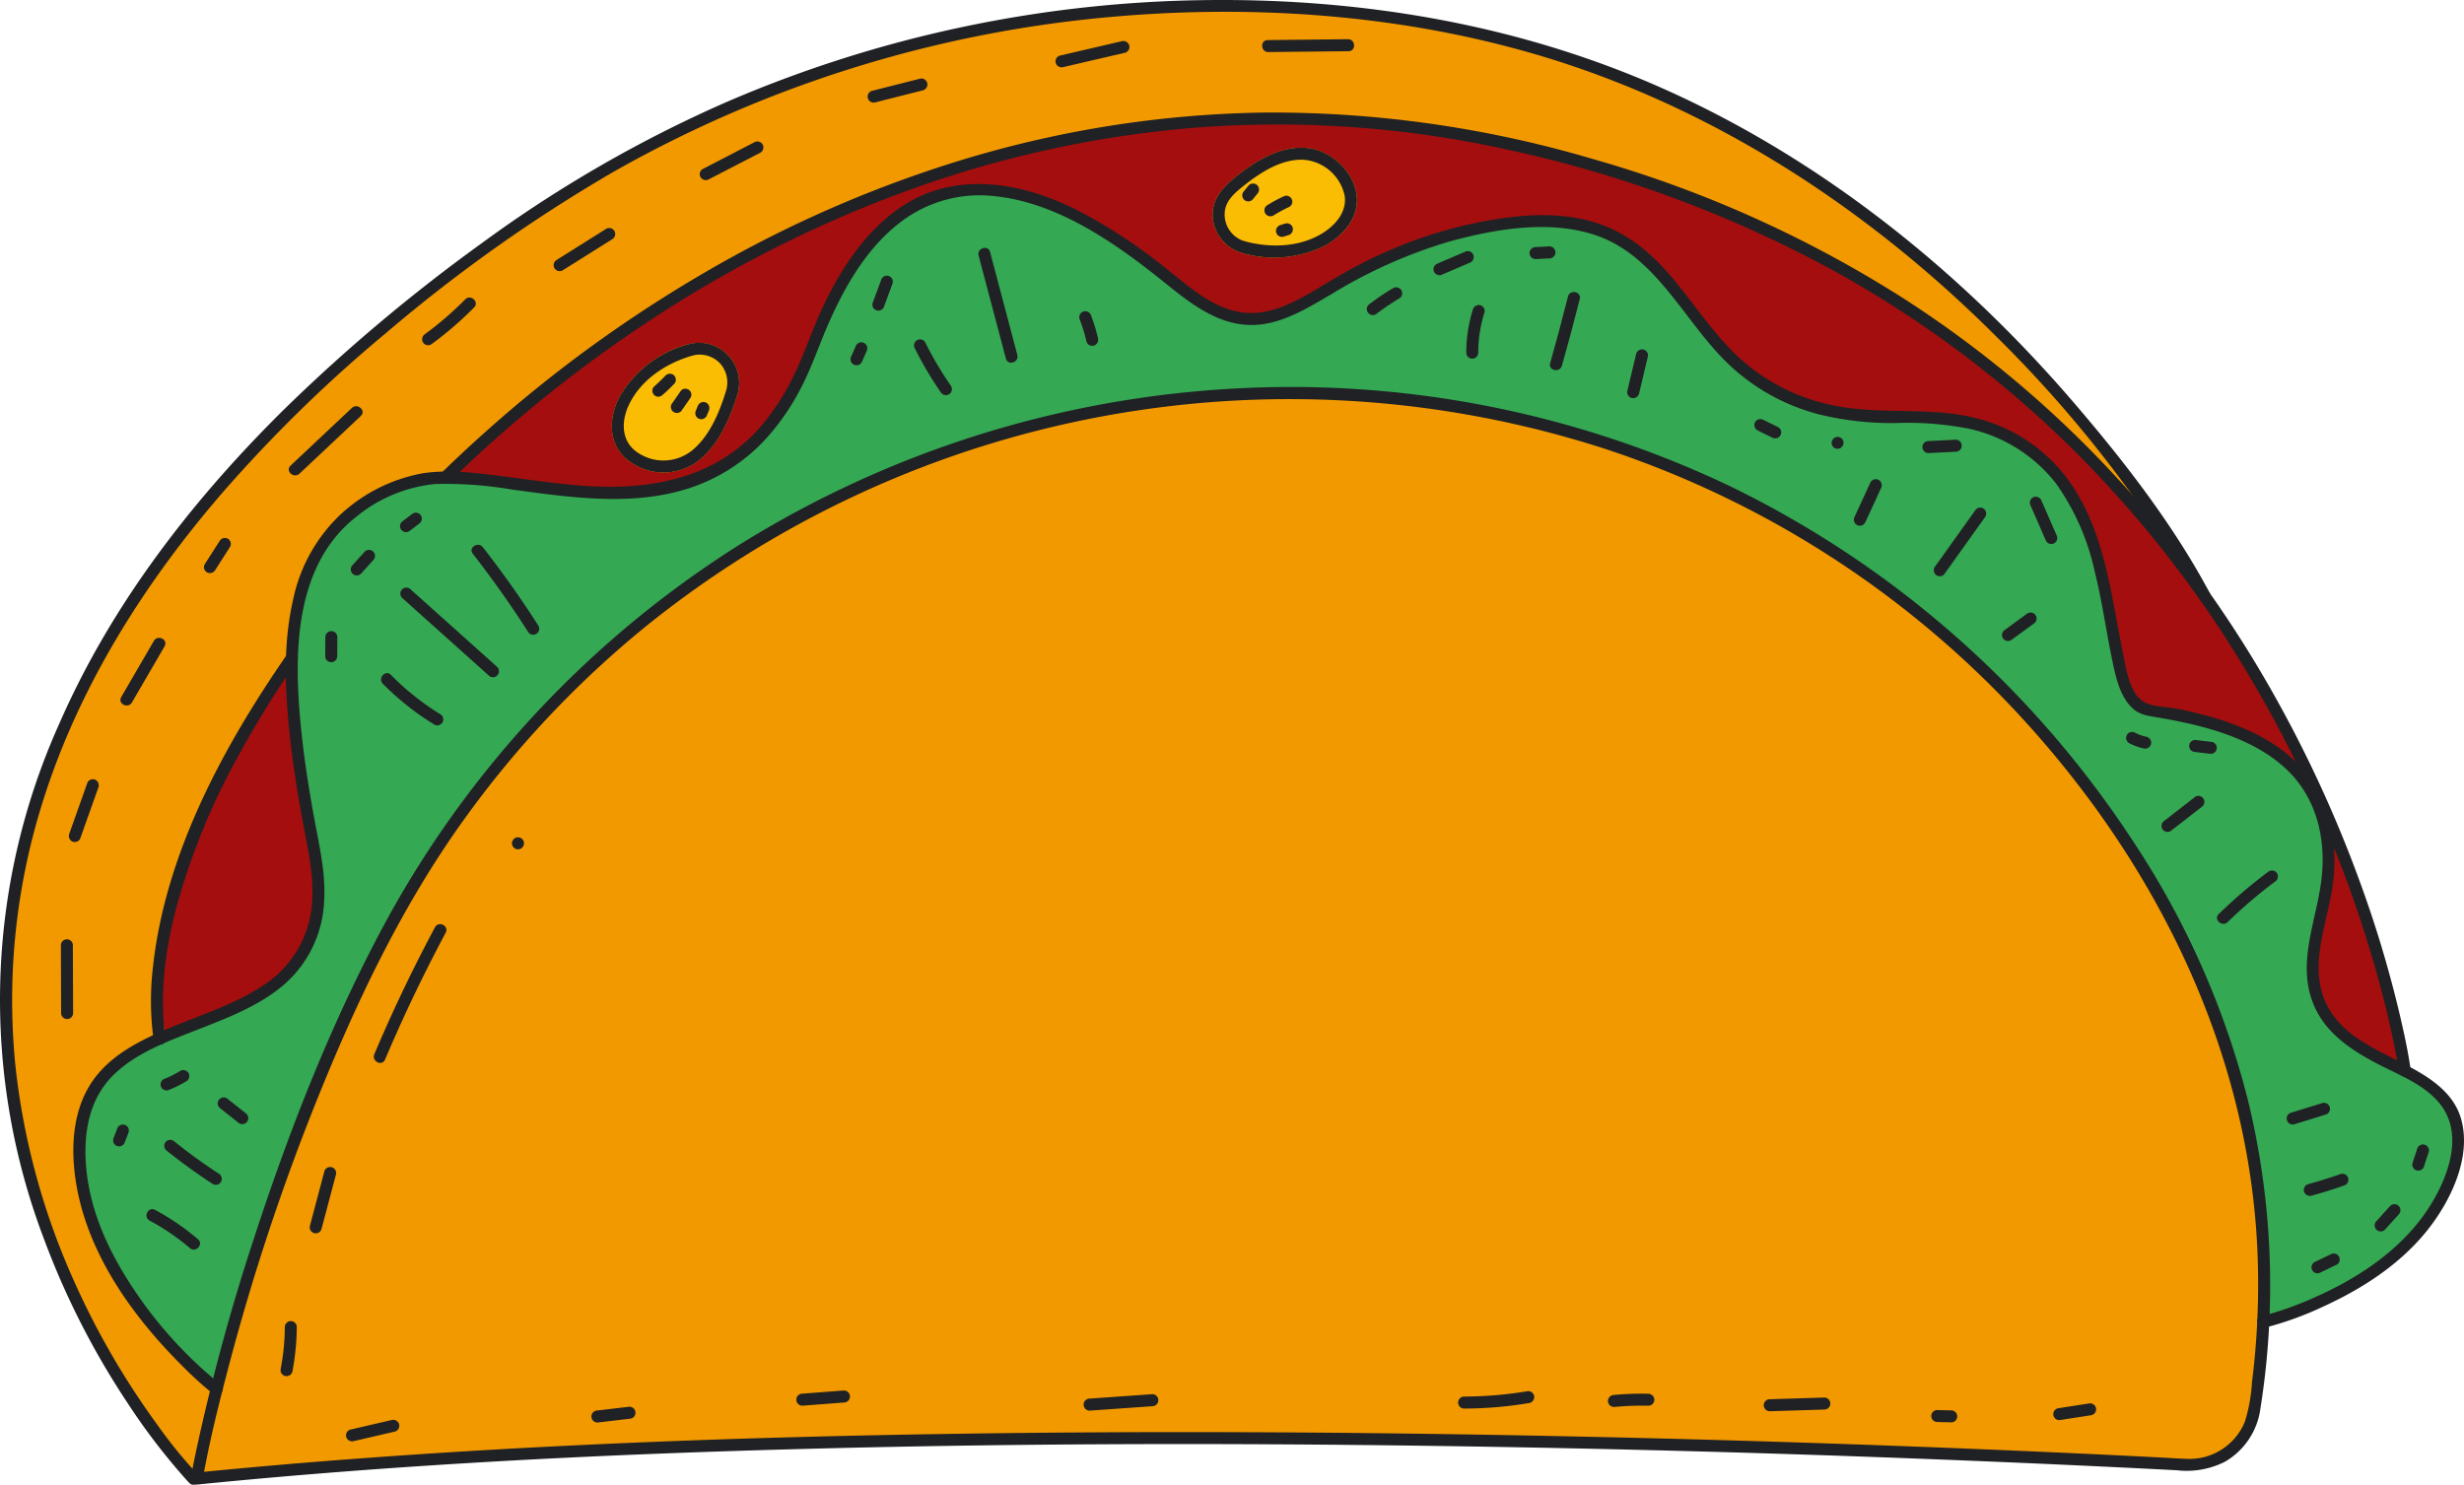 <svg id="Group_5011" data-name="Group 5011" xmlns="http://www.w3.org/2000/svg" xmlns:xlink="http://www.w3.org/1999/xlink" width="397.547" height="239.604" viewBox="0 0 397.547 239.604">
  <defs>
    <clipPath id="clip-path">
      <rect id="Rectangle_9206" data-name="Rectangle 9206" width="397.547" height="239.603" fill="none"/>
    </clipPath>
  </defs>
  <g id="Group_5010" data-name="Group 5010" clip-path="url(#clip-path)">
    <path id="Path_25693" data-name="Path 25693" d="M357.34,97.86S317.8,23.543,238.476,6.636A199.469,199.469,0,0,0,82.736,39.608c-144.1,102.7-49.926,200.608-49.926,200.608.386.94,1.495-.1,2.622-1.15Z" transform="translate(-1.616 -1.617)" fill="#f29900"/>
    <path id="Path_25694" data-name="Path 25694" d="M431.3,204.781S414.949,84.039,287.579,55.334C217.329,39.5,155.163,69.916,115.192,108.963c0,0-52.673,48.421-45.249,89.935v0c.19,1.061.408,2.119.678,3.17l360.679,2.71Z" transform="translate(-43.306 -31.941)" fill="#a50e0e"/>
    <path id="Path_25695" data-name="Path 25695" d="M395.686,199.448c7.646-28.124-16.92-32.062-27.638-33.851s1.7-48.3-39.206-47.261-29.513-35.053-63.019-31.28-35.779,25.4-54.445,10.019-44.247-29.121-58.854,9.983-50.195,16.305-65.843,22.09c-18.89,6.983-21.6,23.906-14.662,58.462s-34.114,22.467-37.459,45.1,21.825,42.506,21.825,42.506l2.773-.091,327.413-10.742S413.426,257.909,417.6,238s-29.561-10.425-21.914-38.549" transform="translate(-21.43 -51.053)" fill="#34a853"/>
    <path id="Path_25696" data-name="Path 25696" d="M84.786,344.584a350.049,350.049,0,0,1,27.4-81.69c53.575-111.354,207.38-126.88,279.914-26.836,18.9,26.071,30.739,58.517,24.612,97.538a10.438,10.438,0,0,1-10.88,8.767c-39.935-2.129-202.83-9.648-321.043,2.221" transform="translate(-53.041 -105.979)" fill="#f29900"/>
    <path id="Path_25697" data-name="Path 25697" d="M277.075,167.193a9.313,9.313,0,0,1-11.467-1.041c-2.653-2.7-2.325-6.719-.611-9.848a18.152,18.152,0,0,1,11.082-8.317c-1.213.307-.625,2.159.579,1.841a.971.971,0,0,0-.284-1.89,6.433,6.433,0,0,1,7.526,8.22c-1.258,4.067-3.193,8.55-6.825,11.033" transform="translate(-164.943 -92.452)" fill="#fbbc04"/>
    <path id="Path_25698" data-name="Path 25698" d="M296.287,150.088c-1.2.318-1.792-1.535-.578-1.841A1.447,1.447,0,0,1,296,148.2a.971.971,0,0,1,.285,1.89" transform="translate(-184.572 -92.71)" fill="#ffc166"/>
    <path id="Path_25699" data-name="Path 25699" d="M540.523,79.544A18.437,18.437,0,0,1,527.3,80.671c1.2.36,1.585-1.54.4-1.9-1.2-.319-1.6,1.57-.4,1.9a6.509,6.509,0,0,1-4.735-5.584c-.3-2.871,1.409-4.821,3.471-6.515,3.255-2.679,7.446-5.313,11.843-4.83,3.857.414,7.567,3.907,7.921,7.822.309,3.538-2.343,6.464-5.282,7.981" transform="translate(-326.889 -39.839)" fill="#fbbc04"/>
    <path id="Path_25700" data-name="Path 25700" d="M534.066,105.821c-1.193-.328-.8-2.217.4-1.9,1.182.359.8,2.258-.4,1.9" transform="translate(-333.651 -64.99)" fill="#ffc166"/>
    <path id="Path_25701" data-name="Path 25701" d="M84.122,343.167c1.068-6.073,2.573-12.09,4.137-18.05a362.773,362.773,0,0,1,14.6-43.987c6.246-15.433,13.428-30.5,23.129-44.09a161.795,161.795,0,0,1,29.345-31.354A165.428,165.428,0,0,1,310.4,176.8a158.785,158.785,0,0,1,70.2,46.733c20.432,23.5,34.117,52.713,35.1,84.136a126.8,126.8,0,0,1-.267,13.014q-.241,3.375-.665,6.734a26.614,26.614,0,0,1-1.139,6.353,9.647,9.647,0,0,1-9.456,6.012c-1.386-.045-2.773-.146-4.158-.217q-11.988-.617-23.981-1.126-37.318-1.6-74.667-2.352c-31.921-.644-63.856-.826-95.781-.344-33.194.5-66.4,1.678-99.5,4.234Q94.59,340.86,83.125,342c-1.238.124-1.146,2.06.1,1.935,33.172-3.321,66.506-4.939,99.825-5.8,33.172-.857,66.364-.908,99.543-.44q40.775.575,81.528,2.184,14.22.556,28.436,1.241,5.034.244,10.067.507a13.726,13.726,0,0,0,7.78-1.374,11.676,11.676,0,0,0,5.729-8.624,126.3,126.3,0,0,0-2-49.646,135.8,135.8,0,0,0-18.693-42.079,162.458,162.458,0,0,0-65.252-57.256,164.674,164.674,0,0,0-80.815-15.508,168.192,168.192,0,0,0-78.113,24.8,165.224,165.224,0,0,0-58.6,63.05c-8.353,15.794-14.884,32.676-20.4,49.651a334.717,334.717,0,0,0-9.106,33.477c-.33,1.545-.656,3.094-.93,4.65-.215,1.225,1.68,1.628,1.9.4" transform="translate(-51.428 -104.365)" fill="#202124"/>
    <path id="Path_25702" data-name="Path 25702" d="M385.207,263.875a53.5,53.5,0,0,0,9.688-3.54c6.148-2.84,12.045-6.683,16.349-11.984,3.841-4.731,7.391-11.966,5.593-18.206-1.293-4.483-5.511-6.948-9.4-8.948-4.278-2.2-9.168-4.259-11.771-8.552-4.051-6.68-.088-14.264.6-21.243.617-6.237-.569-12.556-4.725-17.415-3.513-4.105-8.468-6.592-13.536-8.224a61.705,61.705,0,0,0-7.07-1.777c-1.578-.309-3.722-.285-5.158-1.036-2.439-1.277-2.984-5.513-3.472-7.88-1.979-9.6-2.913-19.86-8.873-28.041a26.068,26.068,0,0,0-13.559-9.571c-7.8-2.4-15.946-.8-23.867-2.337a31.713,31.713,0,0,1-16.483-8.59c-3.717-3.665-6.564-8.058-9.91-12.04-3.247-3.863-7.045-7.137-11.893-8.773-7.15-2.413-15.173-1.249-22.346.433a74.365,74.365,0,0,0-20.086,8.292c-4.02,2.312-8.352,5.461-13.152,5.677-5.759.259-10.241-4.053-14.452-7.354a85.238,85.238,0,0,0-14.037-9.2c-9.121-4.6-19.945-6.514-28.831-.314-5.492,3.831-9.31,9.669-12.156,15.625-1.82,3.808-3.076,7.851-4.96,11.629a37.57,37.57,0,0,1-5.351,8.126c-7.193,8.168-17.526,10.091-27.941,9.417-4.789-.31-9.531-1.081-14.29-1.671-3.978-.493-8.111-.984-12.1-.39a26.509,26.509,0,0,0-13.087,6.456,26.186,26.186,0,0,0-7.871,13.96c-1.658,7.188-1.311,14.784-.52,22.06.509,4.686,1.26,9.342,2.121,13.976.8,4.284,1.8,8.543,1.451,12.933a17.216,17.216,0,0,1-8.066,13.389c-4.478,2.938-9.657,4.566-14.57,6.6-4.536,1.879-9.292,4.136-12.351,8.131-3.591,4.689-4,11.012-3.136,16.671,1.755,11.533,9,21.69,17.08,29.768a59.035,59.035,0,0,0,5.012,4.566c.973.77,2.279-.662,1.3-1.437A68.457,68.457,0,0,1,40.3,256.047c-3.4-5.394-6.021-11.458-6.608-17.862-.516-5.627.381-11.34,4.651-15.348,3.694-3.467,8.721-5.256,13.352-7.075,4.742-1.862,9.679-3.73,13.641-7.027a18.914,18.914,0,0,0,6.741-13.907c.218-3.993-.6-7.852-1.341-11.749-.929-4.873-1.728-9.776-2.263-14.709-1.3-11.959-1.72-27.129,8.777-35.354A23.673,23.673,0,0,1,90,127.732a63.544,63.544,0,0,1,12.379.89c9.347,1.25,19.177,2.755,28.378-.151a28.979,28.979,0,0,0,12.808-8.284,38.426,38.426,0,0,0,5.206-7.522c1.915-3.563,3.15-7.4,4.784-11.085,2.747-6.2,6.435-12.48,12.047-16.507a20.918,20.918,0,0,1,13.968-3.86c10.652.847,20.317,7.719,28.364,14.219,4.065,3.283,8.555,6.766,14.061,6.632,4.6-.112,8.753-2.741,12.609-4.982a79.6,79.6,0,0,1,19.09-8.508c7.258-1.973,15.657-3.442,23.025-1.157,10.068,3.123,14.493,13.631,21.511,20.553A33.168,33.168,0,0,0,313.7,116.6a49.563,49.563,0,0,0,11.826,1.292,51.62,51.62,0,0,1,11.9.909,24.373,24.373,0,0,1,14.2,9.023,38.934,38.934,0,0,1,6.1,13.97c1.14,4.536,1.777,9.168,2.713,13.745.581,2.841,1.23,6.526,3.564,8.523,1.144.978,2.525,1.1,3.954,1.348,2.236.386,4.464.821,6.662,1.387,5,1.288,10.037,3.27,13.886,6.813,4.812,4.432,6.473,10.778,5.894,17.163-.636,7-4.233,14-1.338,20.973,1.91,4.6,6.06,7.339,10.317,9.556,3.8,1.978,8.66,3.745,10.884,7.677,3.175,5.61-.772,13.468-4.319,17.905-4.268,5.339-10.222,9.193-16.411,11.96a52.412,52.412,0,0,1-8.909,3.184c-1.214.3-.62,2.14.586,1.847" transform="translate(-19.771 -49.621)" fill="#202124"/>
    <path id="Path_25703" data-name="Path 25703" d="M87.121,281.024C76.8,295.924,67.4,313.209,65.39,331.52a47.032,47.032,0,0,0,.072,11.749c.174,1.226,2.111,1.138,1.935-.1-1.008-7.1-.032-14.317,1.774-21.206A110.908,110.908,0,0,1,79.3,297.289a163.593,163.593,0,0,1,9.256-14.966c.7-1.01-.729-2.323-1.438-1.3" transform="translate(-40.699 -175.571)" fill="#202124"/>
    <path id="Path_25704" data-name="Path 25704" d="M507.4,203.116c-.4-2.938-1.042-5.856-1.71-8.742a186.838,186.838,0,0,0-6.672-22.2,203.312,203.312,0,0,0-14.044-30.345,188.327,188.327,0,0,0-23.777-33.061,176.449,176.449,0,0,0-35.659-30.3A190.226,190.226,0,0,0,375.314,55.95a182.581,182.581,0,0,0-52.958-7.462A175.93,175.93,0,0,0,274.9,55.752a195.828,195.828,0,0,0-42.164,18.2,216.044,216.044,0,0,0-35.572,25.706q-3.863,3.43-7.561,7.041c-.893.871.548,2.166,1.438,1.3A216.507,216.507,0,0,1,224.4,81.318,199.3,199.3,0,0,1,264.823,61.1a177.549,177.549,0,0,1,45.813-10.116A171.647,171.647,0,0,1,361,54.333a196.549,196.549,0,0,1,53.223,19.643,174.8,174.8,0,0,1,38.566,28.779,182.1,182.1,0,0,1,26.122,32.7,198.229,198.229,0,0,1,15.82,30.98,195.357,195.357,0,0,1,8.038,24.162c1.041,4,2,8.22,2.615,12.082q.043.267.08.535c.167,1.228,2.1,1.139,1.935-.1" transform="translate(-118.436 -30.325)" fill="#202124"/>
    <path id="Path_25705" data-name="Path 25705" d="M276.656,149.811a4.506,4.506,0,0,1,4.559,1.38A4.617,4.617,0,0,1,282,155.74c-1.035,3.329-2.575,7-5.305,9.3a7.4,7.4,0,0,1-9.339.082c-2.274-1.889-2.111-4.96-.921-7.423,1.949-4.037,6.017-6.682,10.22-7.884,1.2-.344.612-2.19-.586-1.847a18.2,18.2,0,0,0-11.085,8.317c-1.709,3.121-2.045,7.149.613,9.852a9.328,9.328,0,0,0,11.467,1.043c3.638-2.481,5.571-6.98,6.833-11.04a6.456,6.456,0,0,0-7.828-8.171c-1.211.312-.618,2.157.586,1.847" transform="translate(-164.936 -92.429)" fill="#202124"/>
    <path id="Path_25706" data-name="Path 25706" d="M527.708,78.772a4.508,4.508,0,0,1-3.232-4.255c-.032-2.118,1.448-3.4,2.97-4.619,2.693-2.157,6.061-4.391,9.658-4.29a7.353,7.353,0,0,1,6.735,5.809c.411,2.792-1.749,5.042-4,6.3-3.661,2.05-8.16,2.119-12.129,1.05-1.2-.324-1.6,1.573-.4,1.9a18.428,18.428,0,0,0,13.211-1.121c2.941-1.528,5.589-4.459,5.277-7.984-.348-3.928-4.058-7.413-7.912-7.831-4.4-.478-8.591,2.148-11.849,4.828-2.066,1.7-3.767,3.654-3.469,6.522a6.511,6.511,0,0,0,4.742,5.587c1.193.359,1.584-1.539.4-1.9" transform="translate(-326.889 -39.834)" fill="#202124"/>
    <path id="Path_25707" data-name="Path 25707" d="M31.844,237.881a75,75,0,0,1-6.569-8.114,127.059,127.059,0,0,1-13.214-22.78,114.627,114.627,0,0,1-9.514-34.452,106.236,106.236,0,0,1,4.4-43.311c5.777-18.325,16.2-34.893,28.666-49.393A229.144,229.144,0,0,1,62.308,53.716,250.793,250.793,0,0,1,98.839,27.81a197.9,197.9,0,0,1,78.73-24.922c22.887-2.224,46.5-.792,68.688,5.45,28.72,8.08,54.383,24.641,75.429,45.574A201.719,201.719,0,0,1,353.65,94.546c.429.733.857,1.468,1.257,2.218.587,1.1,2.217.053,1.635-1.041-5.9-11.07-13.835-21.3-21.974-30.779-18.095-21.065-40.3-38.97-65.71-50.413C245.742,4.12,220.459-.232,195.2.009a201.2,201.2,0,0,0-77.551,16.268A207.5,207.5,0,0,0,77.667,39.288a279.646,279.646,0,0,0-31.6,26.55C31.174,80.5,18.044,97.41,9.623,116.653a108.584,108.584,0,0,0-2.481,83.416A128.725,128.725,0,0,0,20.57,226.391a102.727,102.727,0,0,0,9.5,12.413c.158.173.315.346.477.515.864.9,2.159-.542,1.3-1.438" transform="translate(0 0)" fill="#202124"/>
    <path id="Path_25708" data-name="Path 25708" d="M213.974,247.865q-4.184-6.537-8.958-12.664c-.761-.977-2.4.058-1.635,1.04q4.77,6.122,8.958,12.664a.97.97,0,0,0,1.635-1.041" transform="translate(-127.107 -146.892)" fill="#202124"/>
    <path id="Path_25709" data-name="Path 25709" d="M188.1,266.032l-14-12.543a.969.969,0,0,0-1.3,1.437l14,12.543a.969.969,0,0,0,1.3-1.437" transform="translate(-107.902 -158.422)" fill="#202124"/>
    <path id="Path_25710" data-name="Path 25710" d="M173.716,296.72a41.793,41.793,0,0,1-7.92-6.323c-.875-.889-2.171.551-1.3,1.437a43.914,43.914,0,0,0,8.348,6.617.978.978,0,0,0,1.3-.431.989.989,0,0,0-.431-1.3" transform="translate(-102.725 -181.493)" fill="#202124"/>
    <path id="Path_25711" data-name="Path 25711" d="M399.844,153.774a56.163,56.163,0,0,1-4.164-7.046.975.975,0,0,0-1.337-.3.991.991,0,0,0-.3,1.338,56.116,56.116,0,0,0,4.164,7.046.969.969,0,1,0,1.634-1.041" transform="translate(-246.423 -91.515)" fill="#202124"/>
    <path id="Path_25712" data-name="Path 25712" d="M427.887,124.111l-4.4-16.623c-.32-1.209-2.165-.616-1.847.586l4.4,16.623c.32,1.209,2.165.616,1.847-.586" transform="translate(-263.748 -66.828)" fill="#202124"/>
    <path id="Path_25713" data-name="Path 25713" d="M468.065,138.428a26.618,26.618,0,0,0-1.125-3.661.969.969,0,0,0-1.847.586,26.615,26.615,0,0,1,1.125,3.662.968.968,0,0,0,1.216.631.994.994,0,0,0,.63-1.216" transform="translate(-290.92 -83.881)" fill="#202124"/>
    <path id="Path_25714" data-name="Path 25714" d="M377.4,119.385l-1.368,3.7a1.056,1.056,0,0,0-.058.728.989.989,0,0,0,.488.573.979.979,0,0,0,1.3-.431l1.368-3.7a1.056,1.056,0,0,0,.058-.728.969.969,0,0,0-1.789-.142" transform="translate(-235.177 -74.36)" fill="#202124"/>
    <path id="Path_25715" data-name="Path 25715" d="M367.385,148.072l-.775,1.767a1.027,1.027,0,0,0-.058.728.969.969,0,0,0,1.216.631.971.971,0,0,0,.573-.489l.774-1.767a1.021,1.021,0,0,0,.058-.728.968.968,0,0,0-1.216-.631.972.972,0,0,0-.573.488" transform="translate(-229.283 -92.297)" fill="#202124"/>
    <path id="Path_25716" data-name="Path 25716" d="M590.51,128.159a37.709,37.709,0,0,1,3.754-2.534.978.978,0,0,0,.3-1.338.989.989,0,0,0-1.338-.3,37.58,37.58,0,0,0-3.753,2.534.969.969,0,1,0,1.041,1.634" transform="translate(-368.48 -77.476)" fill="#202124"/>
    <path id="Path_25717" data-name="Path 25717" d="M618.942,112.047l4.567-1.959a.992.992,0,0,0,.631-1.216.98.98,0,0,0-1.216-.631l-4.567,1.959a.992.992,0,0,0-.631,1.216.98.98,0,0,0,1.216.631" transform="translate(-386.405 -67.677)" fill="#202124"/>
    <path id="Path_25718" data-name="Path 25718" d="M660.122,108.244l2.241-.113a1,1,0,0,0,.67-.318.986.986,0,0,0,.249-.7.976.976,0,0,0-.318-.67,1.008,1.008,0,0,0-.7-.249l-2.241.113a1,1,0,0,0-.67.318.988.988,0,0,0-.249.7.976.976,0,0,0,.318.67,1.01,1.01,0,0,0,.7.249" transform="translate(-412.323 -66.434)" fill="#202124"/>
    <path id="Path_25719" data-name="Path 25719" d="M633.772,139.106a19.417,19.417,0,0,1,.247-3.207,22.752,22.752,0,0,1,.765-3.276.973.973,0,0,0-.75-1.146,1,1,0,0,0-1.146.751,23.549,23.549,0,0,0-1.05,6.977.975.975,0,0,0,1.016.918.991.991,0,0,0,.918-1.017" transform="translate(-395.266 -82.24)" fill="#202124"/>
    <path id="Path_25720" data-name="Path 25720" d="M669.82,137.746q1.522-5.356,2.875-10.757c.3-1.21-1.594-1.606-1.9-.4q-1.353,5.4-2.875,10.757c-.341,1.2,1.557,1.592,1.9.4" transform="translate(-417.815 -78.735)" fill="#202124"/>
    <path id="Path_25721" data-name="Path 25721" d="M703.1,157.687l1.415-5.951a.978.978,0,0,0-.75-1.146.989.989,0,0,0-1.146.751l-1.415,5.951a.978.978,0,0,0,.75,1.146.989.989,0,0,0,1.146-.751" transform="translate(-438.647 -94.197)" fill="#202124"/>
    <path id="Path_25722" data-name="Path 25722" d="M756.531,182.462l2.393,1.175a1.008,1.008,0,0,0,.728.058.969.969,0,0,0,.142-1.789l-2.393-1.175a1,1,0,0,0-.728-.058.969.969,0,0,0-.142,1.789" transform="translate(-472.945 -112.999)" fill="#202124"/>
    <path id="Path_25723" data-name="Path 25723" d="M789.575,189.965a.969.969,0,0,0,1.3-1.437.969.969,0,0,0-1.3,1.437" transform="translate(-493.745 -117.782)" fill="#202124"/>
    <path id="Path_25724" data-name="Path 25724" d="M829.477,191.666l4.4-.223a.969.969,0,0,0-.1-1.935l-4.4.223a.969.969,0,1,0,.1,1.935" transform="translate(-518.268 -118.552)" fill="#202124"/>
    <path id="Path_25725" data-name="Path 25725" d="M874.7,215.314l2.493,5.706a.993.993,0,0,0,1.216.631.98.98,0,0,0,.63-1.216l-2.492-5.706a.993.993,0,0,0-1.216-.631.98.98,0,0,0-.631,1.216" transform="translate(-547.157 -133.903)" fill="#202124"/>
    <path id="Path_25726" data-name="Path 25726" d="M800.733,213.473,803.3,207.9a.969.969,0,0,0-1.731-.87L799,212.6a.969.969,0,1,0,1.731.87" transform="translate(-499.783 -129.187)" fill="#202124"/>
    <path id="Path_25727" data-name="Path 25727" d="M834.984,229.545l6.535-9.145a1,1,0,0,0-.069-1.368.975.975,0,0,0-1.368.07l-6.535,9.144a1,1,0,0,0,.07,1.368.975.975,0,0,0,1.368-.069" transform="translate(-521.304 -136.869)" fill="#202124"/>
    <path id="Path_25728" data-name="Path 25728" d="M864.172,268.455l3.624-2.646a.969.969,0,1,0-1.041-1.634l-3.624,2.646a.969.969,0,0,0,1.041,1.635" transform="translate(-539.678 -165.165)" fill="#202124"/>
    <path id="Path_25729" data-name="Path 25729" d="M916.718,317.293a9.3,9.3,0,0,0,2.347.847,1,1,0,0,0,.718-.131.969.969,0,0,0-.322-1.765,8.464,8.464,0,0,1-.975-.272l.237.083a8.409,8.409,0,0,1-1.135-.492.969.969,0,0,0-1.3.431.987.987,0,0,0,.431,1.3" transform="translate(-573.155 -197.347)" fill="#202124"/>
    <path id="Path_25730" data-name="Path 25730" d="M944.119,320.86l2.521.3a1.039,1.039,0,0,0,.718-.131.99.99,0,0,0,.428-.619.978.978,0,0,0-.131-.719.957.957,0,0,0-.619-.428l-2.521-.3a1.044,1.044,0,0,0-.719.131.993.993,0,0,0-.428.619.98.98,0,0,0,.131.719.954.954,0,0,0,.619.428" transform="translate(-590.144 -199.53)" fill="#202124"/>
    <path id="Path_25731" data-name="Path 25731" d="M936.857,343.161l-4.988,3.88a.992.992,0,0,0-.3,1.338.981.981,0,0,0,1.338.3l4.988-3.88a.991.991,0,0,0,.3-1.338.981.981,0,0,0-1.338-.3" transform="translate(-582.679 -214.576)" fill="#202124"/>
    <path id="Path_25732" data-name="Path 25732" d="M963.681,375.32a80.925,80.925,0,0,0-8.063,6.878c-.894.87.547,2.165,1.437,1.3a76.815,76.815,0,0,1,7.667-6.542.994.994,0,0,0,.3-1.338.978.978,0,0,0-1.338-.3" transform="translate(-597.641 -234.697)" fill="#202124"/>
    <path id="Path_25733" data-name="Path 25733" d="M991.091,475.379l-5.019,1.551a.969.969,0,1,0,.586,1.847l5.019-1.551a.969.969,0,1,0-.586-1.847" transform="translate(-616.444 -297.361)" fill="#202124"/>
    <path id="Path_25734" data-name="Path 25734" d="M998.682,505.9q-2.6.93-5.273,1.65a.977.977,0,0,0-.631,1.216.99.99,0,0,0,1.216.631q2.669-.72,5.274-1.65a.969.969,0,0,0-.586-1.847" transform="translate(-621.034 -316.451)" fill="#202124"/>
    <path id="Path_25735" data-name="Path 25735" d="M1040.253,494.037l-.748,2.284a.971.971,0,0,0,.131.719.991.991,0,0,0,.619.428.977.977,0,0,0,.718-.131l.2-.168a.968.968,0,0,0,.229-.451l.748-2.285a.97.97,0,0,0-.131-.718.99.99,0,0,0-.619-.428.978.978,0,0,0-.719.131l-.2.168a.967.967,0,0,0-.229.452" transform="translate(-650.28 -308.581)" fill="#202124"/>
    <path id="Path_25736" data-name="Path 25736" d="M1025.751,519.37l-2.209,2.445a.969.969,0,0,0,1.438,1.3l2.209-2.445a.969.969,0,1,0-1.437-1.3" transform="translate(-640.157 -324.714)" fill="#202124"/>
    <path id="Path_25737" data-name="Path 25737" d="M999.129,540.4l-2.612,1.261a.97.97,0,0,0-.428.619.969.969,0,0,0,.75,1.147l.247.019a.966.966,0,0,0,.472-.15l2.612-1.261a.97.97,0,0,0,.428-.619.968.968,0,0,0-.75-1.146l-.247-.019a.965.965,0,0,0-.471.15" transform="translate(-623.124 -337.968)" fill="#202124"/>
    <path id="Path_25738" data-name="Path 25738" d="M174.413,221.125l-1.58,1.2a1.037,1.037,0,0,0-.428.619.968.968,0,0,0,.75,1.146.958.958,0,0,0,.719-.131l1.58-1.2a1.044,1.044,0,0,0,.428-.62.969.969,0,0,0-.75-1.146.953.953,0,0,0-.719.131" transform="translate(-107.842 -138.239)" fill="#202124"/>
    <path id="Path_25739" data-name="Path 25739" d="M153.393,237.325,151.43,239.5a.969.969,0,1,0,1.437,1.3l1.964-2.173a.969.969,0,0,0-1.438-1.3" transform="translate(-94.579 -148.271)" fill="#202124"/>
    <path id="Path_25740" data-name="Path 25740" d="M140.167,272.985q-.007,1.556-.015,3.111a.969.969,0,0,0,1.935-.1q.007-1.556.015-3.111a.969.969,0,0,0-1.935.1" transform="translate(-87.677 -170.137)" fill="#202124"/>
    <path id="Path_25741" data-name="Path 25741" d="M72.344,461.367a19.127,19.127,0,0,1-1.774.947l.228-.106q-.456.212-.923.4a1.035,1.035,0,0,0-.573.489.969.969,0,0,0,1.158,1.358A20.466,20.466,0,0,0,73.385,463a.978.978,0,0,0,.3-1.337.988.988,0,0,0-1.338-.3" transform="translate(-43.29 -288.532)" fill="#202124"/>
    <path id="Path_25742" data-name="Path 25742" d="M49.445,485.211l-.611,1.586a1.082,1.082,0,0,0-.058.728.991.991,0,0,0,.489.573.98.98,0,0,0,.728.058.946.946,0,0,0,.573-.488l.611-1.586a1.081,1.081,0,0,0,.058-.728.969.969,0,0,0-1.216-.63.945.945,0,0,0-.573.488" transform="translate(-30.486 -303.205)" fill="#202124"/>
    <path id="Path_25743" data-name="Path 25743" d="M71.434,525.993a39.66,39.66,0,0,0-6.924-4.736c-1.1-.59-1.97,1.14-.87,1.732a37.1,37.1,0,0,1,6.5,4.441c.947.808,2.25-.627,1.3-1.437" transform="translate(-39.494 -326.014)" fill="#202124"/>
    <path id="Path_25744" data-name="Path 25744" d="M79.538,496.709a87.179,87.179,0,0,1-7.142-5.182.99.99,0,0,0-1.368.069.977.977,0,0,0,.069,1.368,92.2,92.2,0,0,0,7.57,5.476.976.976,0,0,0,1.3-.431.992.992,0,0,0-.431-1.3" transform="translate(-44.281 -307.34)" fill="#202124"/>
    <path id="Path_25745" data-name="Path 25745" d="M98.445,475.633l-2.971-2.355a.969.969,0,1,0-1.3,1.437l2.971,2.355a.969.969,0,1,0,1.3-1.437" transform="translate(-58.719 -295.923)" fill="#202124"/>
    <path id="Path_25746" data-name="Path 25746" d="M639.629,599.564a63.2,63.2,0,0,1-10.324.877.969.969,0,1,0,.1,1.935,63.179,63.179,0,0,0,10.324-.876,1,1,0,0,0,.918-1.017.976.976,0,0,0-1.017-.918" transform="translate(-393.107 -375.071)" fill="#202124"/>
    <path id="Path_25747" data-name="Path 25747" d="M699.395,600.681a46.211,46.211,0,0,0-5.521.2.969.969,0,1,0,.1,1.935,46.3,46.3,0,0,1,5.521-.2.974.974,0,0,0,.918-1.016.993.993,0,0,0-1.016-.918" transform="translate(-433.498 -375.767)" fill="#202124"/>
    <path id="Path_25748" data-name="Path 25748" d="M769.7,602.348l-8.8.273a.969.969,0,0,0,.1,1.935l8.8-.274a.969.969,0,1,0-.1-1.935" transform="translate(-475.432 -376.818)" fill="#202124"/>
    <path id="Path_25749" data-name="Path 25749" d="M835.385,607.782l-2.25-.059a.968.968,0,0,0-.6,1.686l.214.147a.968.968,0,0,0,.484.1l2.25.059a.977.977,0,0,0,.67-.318.987.987,0,0,0,.249-.7.974.974,0,0,0-.318-.67l-.215-.147a.968.968,0,0,0-.484-.1" transform="translate(-520.619 -380.181)" fill="#202124"/>
    <path id="Path_25750" data-name="Path 25750" d="M890.683,604.83l-4.972.771a1.045,1.045,0,0,0-.67.318.969.969,0,0,0,.768,1.617l4.972-.771a1.047,1.047,0,0,0,.67-.318.969.969,0,0,0-.768-1.617" transform="translate(-553.509 -378.366)" fill="#202124"/>
    <path id="Path_25751" data-name="Path 25751" d="M478.028,600.891l-10.159.718a.969.969,0,0,0,.1,1.935l10.159-.718a.969.969,0,0,0-.1-1.935" transform="translate(-292.136 -375.905)" fill="#202124"/>
    <path id="Path_25752" data-name="Path 25752" d="M350.721,599.309l-6.713.513a.969.969,0,0,0,.1,1.935l6.714-.513a.969.969,0,1,0-.1-1.935" transform="translate(-214.628 -374.915)" fill="#202124"/>
    <path id="Path_25753" data-name="Path 25753" d="M260.912,606.3l-5.153.607a.968.968,0,1,0,.1,1.935l5.153-.606a.969.969,0,1,0-.1-1.935" transform="translate(-159.421 -379.286)" fill="#202124"/>
    <path id="Path_25754" data-name="Path 25754" d="M156.435,611.991l-6.661,1.548a.974.974,0,0,0-.631,1.216.994.994,0,0,0,1.216.631l6.661-1.547a.974.974,0,0,0,.631-1.217.994.994,0,0,0-1.216-.63" transform="translate(-93.272 -382.83)" fill="#202124"/>
    <path id="Path_25755" data-name="Path 25755" d="M122.83,577.5a40.476,40.476,0,0,0,.7-7.194.975.975,0,0,0-1.017-.918.992.992,0,0,0-.918,1.016,36.6,36.6,0,0,1-.665,6.7.969.969,0,0,0,1.9.4" transform="translate(-75.644 -356.2)" fill="#202124"/>
    <path id="Path_25756" data-name="Path 25756" d="M135.383,512.921l2.321-8.758a.969.969,0,1,0-1.9-.4l-2.321,8.758a.969.969,0,1,0,1.9.4" transform="translate(-83.49 -314.665)" fill="#202124"/>
    <path id="Path_25757" data-name="Path 25757" d="M162.887,420.163q4.427-10.457,9.786-20.481c.587-1.1-1.142-1.971-1.732-.87q-5.355,10.014-9.785,20.481c-.483,1.141,1.243,2.023,1.731.87" transform="translate(-100.764 -249.172)" fill="#202124"/>
    <path id="Path_25758" data-name="Path 25758" d="M220.943,362.574a.969.969,0,0,0,1.3-1.438.969.969,0,0,0-1.3,1.438" transform="translate(-138.019 -225.763)" fill="#202124"/>
    <path id="Path_25759" data-name="Path 25759" d="M283.219,161.4q-.888.929-1.854,1.779a.965.965,0,0,0-.249.7.968.968,0,0,0,1.016.918,1.121,1.121,0,0,0,.67-.318q.965-.849,1.854-1.779a.977.977,0,0,0-.07-1.368.988.988,0,0,0-1.368.069" transform="translate(-175.861 -100.777)" fill="#202124"/>
    <path id="Path_25760" data-name="Path 25760" d="M290.708,167.863l-1.37,1.97a.735.735,0,0,0-.188.333.726.726,0,0,0-.061.366.99.99,0,0,0,.318.67.979.979,0,0,0,.7.248.929.929,0,0,0,.67-.318l1.369-1.97a1.071,1.071,0,0,0,.249-.7.968.968,0,0,0-1.017-.918.929.929,0,0,0-.669.318" transform="translate(-180.848 -104.811)" fill="#202124"/>
    <path id="Path_25761" data-name="Path 25761" d="M300.056,173.794l-.346.838a1.085,1.085,0,0,0-.058.728.722.722,0,0,0,.19.327.73.73,0,0,0,.3.246l.237.083a.975.975,0,0,0,.491-.025l.228-.106a.976.976,0,0,0,.345-.382l.346-.838a1,1,0,0,0-.431-1.3l-.237-.083a.974.974,0,0,0-.491.025l-.228.106a.976.976,0,0,0-.345.382" transform="translate(-187.429 -108.389)" fill="#202124"/>
    <path id="Path_25762" data-name="Path 25762" d="M548.1,84.4a23.75,23.75,0,0,0-2.793,1.489.969.969,0,0,0,1.041,1.635,21.876,21.876,0,0,1,2.376-1.3l-.228.106.189-.087a1.06,1.06,0,0,0,.573-.489.968.968,0,0,0-.431-1.3.935.935,0,0,0-.728-.058" transform="translate(-340.856 -52.768)" fill="#202124"/>
    <path id="Path_25763" data-name="Path 25763" d="M551.3,96.285l-.808.257a.722.722,0,0,0-.326.19.995.995,0,0,0-.3,1.026l.106.228a.975.975,0,0,0,.382.345l.237.083a.97.97,0,0,0,.491-.025l.808-.257a.721.721,0,0,0,.326-.19.995.995,0,0,0,.3-1.026l-.106-.228a.973.973,0,0,0-.382-.345l-.237-.082a.97.97,0,0,0-.491.025" transform="translate(-343.955 -60.206)" fill="#202124"/>
    <path id="Path_25764" data-name="Path 25764" d="M536.329,79.412l-.773.947a1.019,1.019,0,0,0-.249.7.722.722,0,0,0,.1.358.731.731,0,0,0,.221.312.98.98,0,0,0,.7.249.97.97,0,0,0,.669-.318l.773-.947a1.019,1.019,0,0,0,.249-.7,1.076,1.076,0,0,0-.318-.67.98.98,0,0,0-.7-.249.97.97,0,0,0-.67.318" transform="translate(-334.878 -49.478)" fill="#202124"/>
    <path id="Path_25765" data-name="Path 25765" d="M32.695,336.4l-2.911,8.2a1,1,0,0,0,.431,1.3.975.975,0,0,0,1.3-.431l2.911-8.2a1,1,0,0,0-.431-1.3.974.974,0,0,0-1.3.431" transform="translate(-18.582 -210.12)" fill="#202124"/>
    <path id="Path_25766" data-name="Path 25766" d="M26.242,405.921q.017,5.443.034,10.885a.969.969,0,1,0,1.935-.1q-.017-5.443-.034-10.885a.969.969,0,1,0-1.935.1" transform="translate(-16.417 -253.3)" fill="#202124"/>
    <path id="Path_25767" data-name="Path 25767" d="M53.727,285.339,59,276.275c.626-1.077-1.106-1.947-1.732-.87L52,284.469c-.626,1.077,1.106,1.947,1.731.87" transform="translate(-32.443 -171.98)" fill="#202124"/>
    <path id="Path_25768" data-name="Path 25768" d="M89.711,237l2.4-3.751a.972.972,0,0,0-.431-1.3,1,1,0,0,0-1.3.431l-2.4,3.751a.972.972,0,0,0,.431,1.3,1,1,0,0,0,1.3-.431" transform="translate(-54.969 -145.042)" fill="#202124"/>
    <path id="Path_25769" data-name="Path 25769" d="M126.154,185.964l9.9-9.315c.908-.855-.535-2.149-1.438-1.3l-9.9,9.315c-.908.855.534,2.149,1.437,1.3" transform="translate(-77.84 -109.522)" fill="#202124"/>
    <path id="Path_25770" data-name="Path 25770" d="M183.406,135.784a57.091,57.091,0,0,0,6.9-5.951c.877-.888-.563-2.185-1.438-1.3a53.7,53.7,0,0,1-6.507,5.615.993.993,0,0,0-.3,1.338.978.978,0,0,0,1.338.3" transform="translate(-113.807 -80.223)" fill="#202124"/>
    <path id="Path_25771" data-name="Path 25771" d="M239.987,105.076l8.049-5.055a.969.969,0,0,0-1.041-1.634l-8.049,5.055a.97.97,0,0,0,1.041,1.635" transform="translate(-149.204 -61.452)" fill="#202124"/>
    <path id="Path_25772" data-name="Path 25772" d="M303.034,67.086l8.335-4.311a.977.977,0,0,0,.3-1.338.99.99,0,0,0-1.338-.3l-8.335,4.311a.977.977,0,0,0-.3,1.338.99.99,0,0,0,1.338.3" transform="translate(-188.646 -38.163)" fill="#202124"/>
    <path id="Path_25773" data-name="Path 25773" d="M375.182,37.7l7.678-1.945a.969.969,0,1,0-.586-1.847L374.6,35.852a.969.969,0,1,0,.586,1.847" transform="translate(-233.92 -21.19)" fill="#202124"/>
    <path id="Path_25774" data-name="Path 25774" d="M456.106,21.894l9.992-2.321a.977.977,0,0,0,.63-1.216.989.989,0,0,0-1.216-.631l-9.991,2.321a.977.977,0,0,0-.631,1.216.989.989,0,0,0,1.216.631" transform="translate(-284.546 -11.069)" fill="#202124"/>
    <path id="Path_25775" data-name="Path 25775" d="M544.882,18.974l12.954-.139c1.249-.013,1.148-1.948-.1-1.935l-12.954.139c-1.249.013-1.148,1.948.1,1.935" transform="translate(-340.252 -10.573)" fill="#202124"/>
  </g>
</svg>
